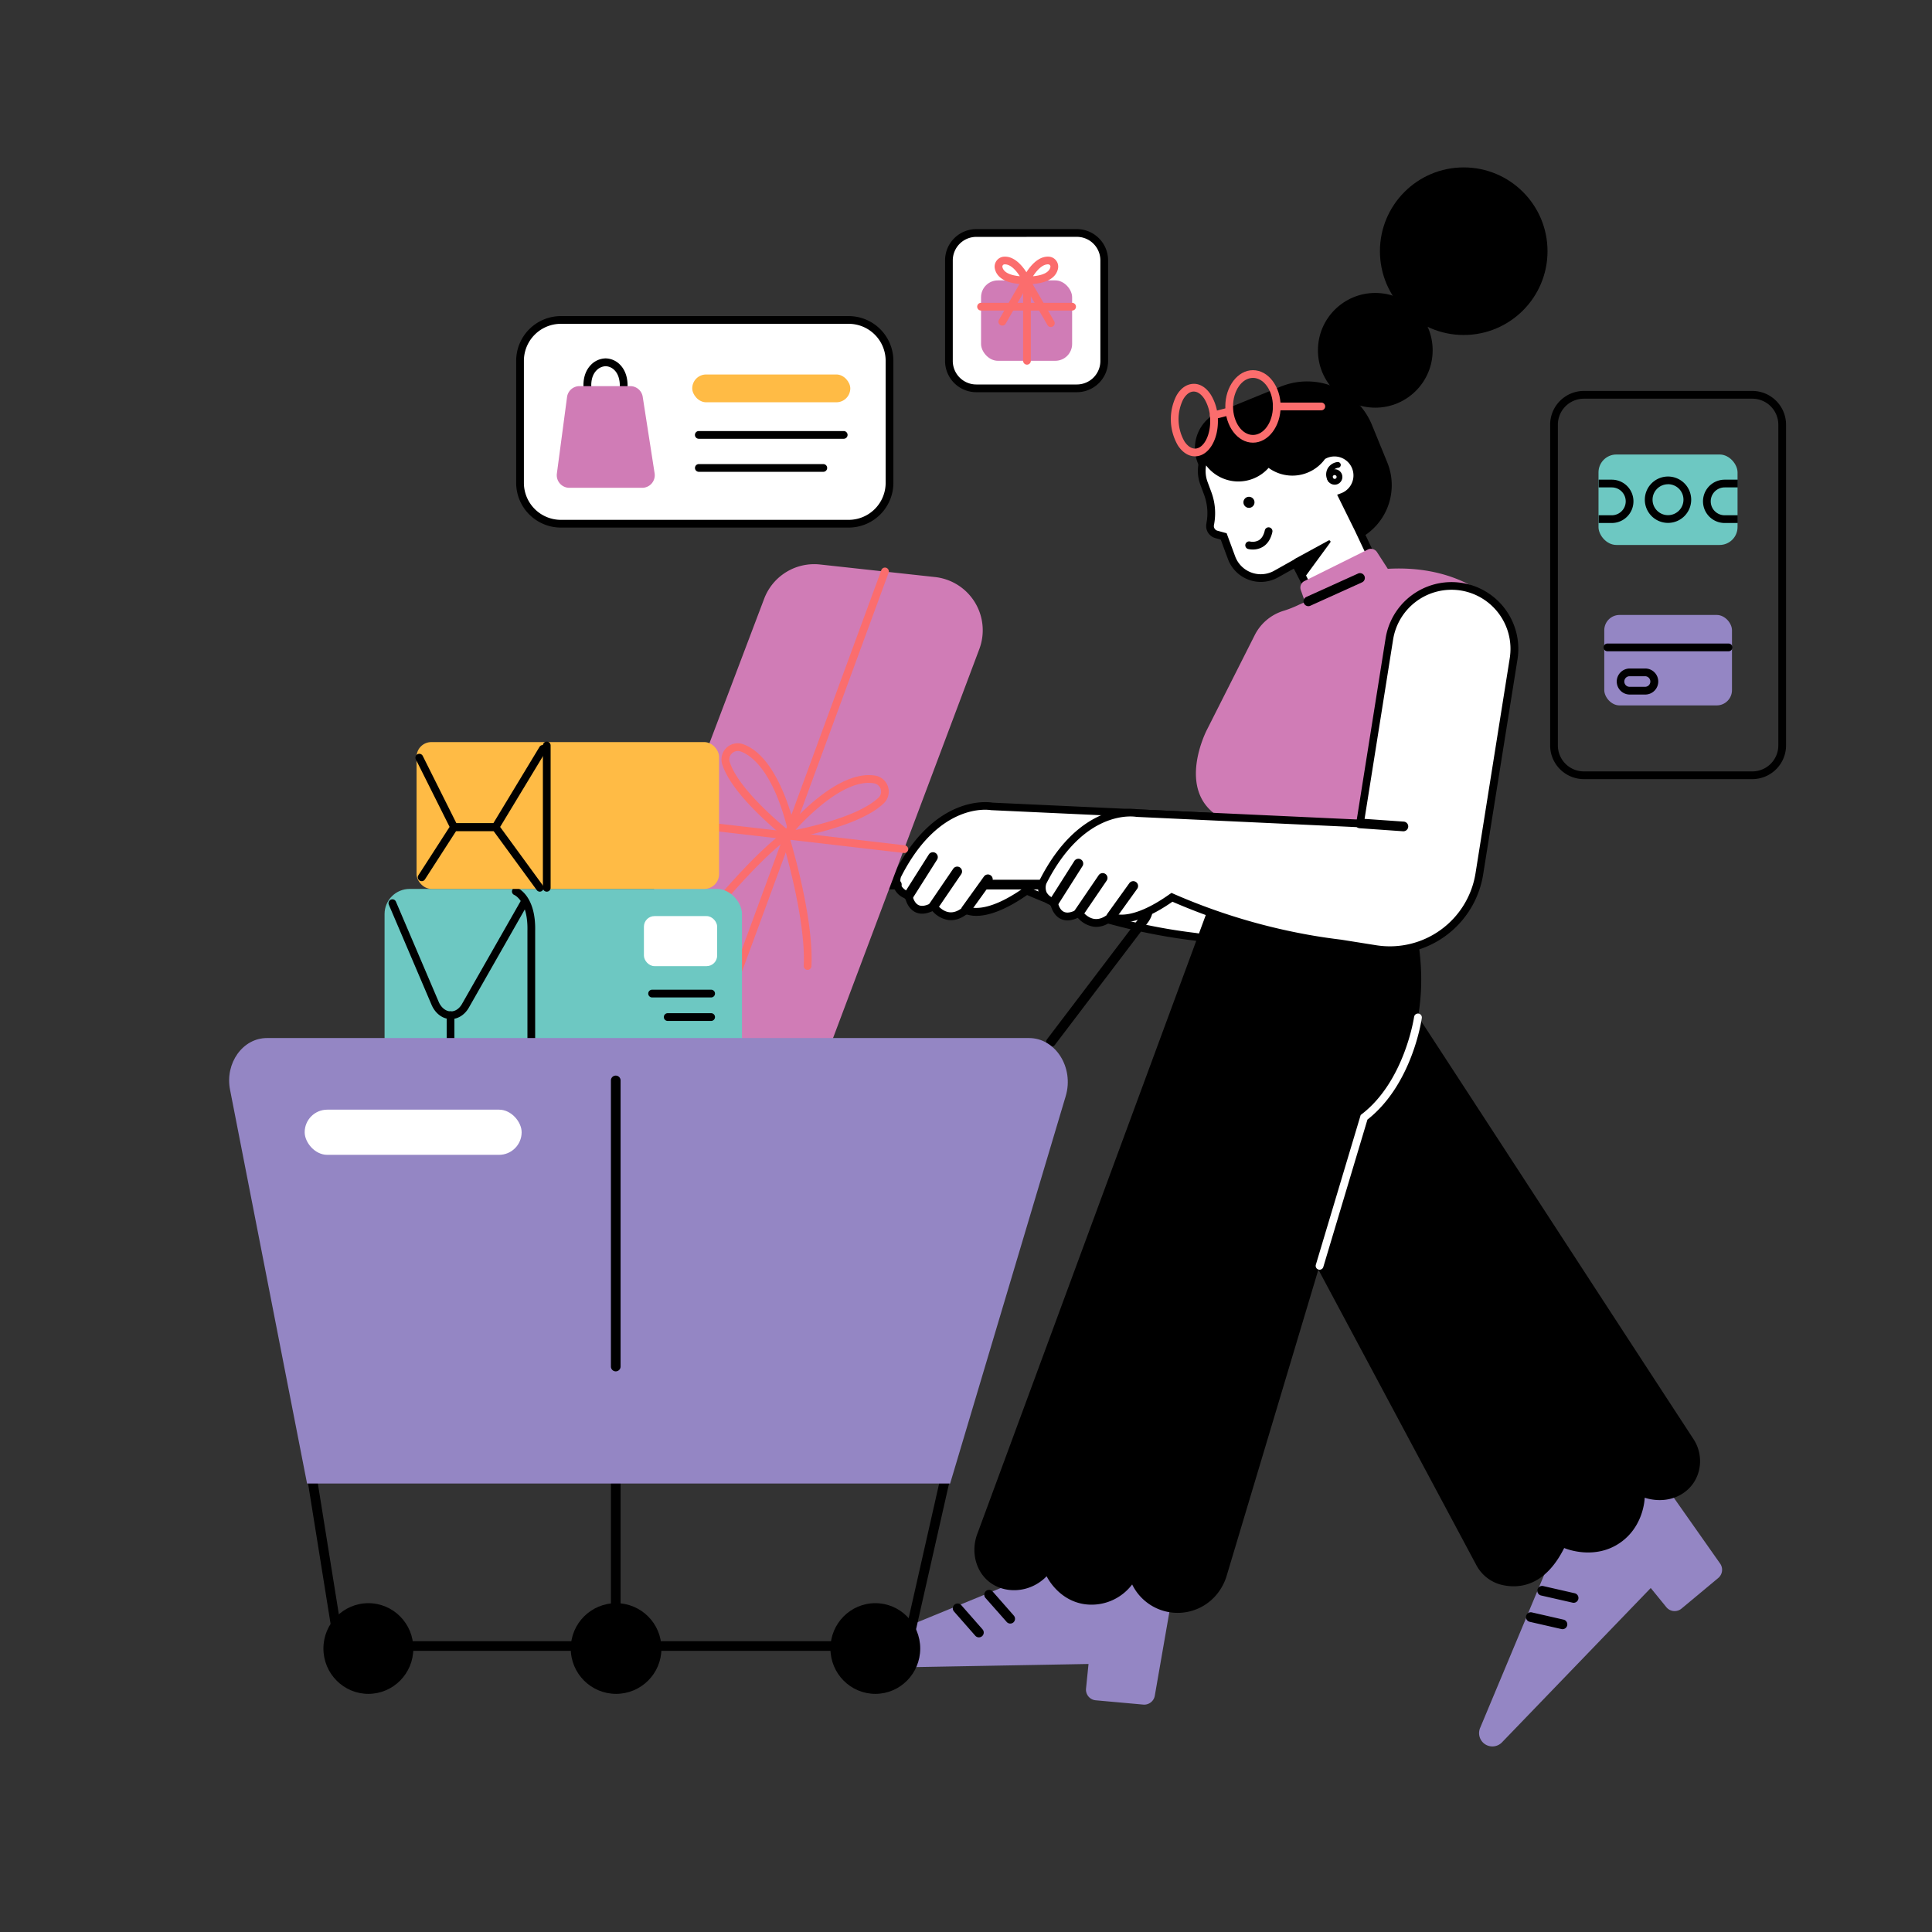 <svg id="Layer_1" data-name="Layer 1" xmlns="http://www.w3.org/2000/svg" viewBox="0 0 1000 1000" height="100px" width="100px" transform="rotate(0) scale(1, 1)"><rect x="0" y="0" width="1000" height="1000" fill="#333333" stroke="none"/><defs><style>.cls-1 { fill: #ffffff; }.cls-2 { fill: #9486c4; }.cls-3 { fill: #d07cb6; }.cls-4 { fill: #ffbb45; }.cls-5 { fill: #fb6d6d; }.cls-6 { fill: #6dc8c2; }</style></defs><path class="cls-1" d="M628.69,422.72,513.4,417.39s-28.14-5.31-48.89,35.75c0,0-3,7.61,5.76,10.38,0,0,1.62,11.76,12.92,5.53,0,0,6.92,10.33,16.84,1.82,0,0,9,6,31.36-9.89a311.66,311.66,0,0,0,73.06,21.85q7.31,1.23,14.35,2.07l18,2.86a46.89,46.89,0,0,0,53.68-38.94Z"/><path d="M644.27,490.36a50.08,50.08,0,0,1-7.79-.62l-18-2.87c-4.73-.56-9.59-1.26-14.37-2.07a313.81,313.81,0,0,1-72.48-21.54c-18.21,12.68-27.88,11.25-31.33,10-3.14,2.37-6.35,3.35-9.57,2.91a13.8,13.8,0,0,1-8.08-4.57c-3.47,1.58-6.51,1.74-9,.47-3.23-1.63-4.56-5.13-5.05-7a10.06,10.06,0,0,1-5.66-4.94,10.51,10.51,0,0,1-.25-7.69l.08-.16c20.64-40.82,48.35-37.27,50.9-36.84l115.52,5.34,63.56,26.85-.24,1.55a48.93,48.93,0,0,1-48.19,41.22ZM531.16,458.69l1,.46a310.82,310.82,0,0,0,72.59,21.71c4.71.79,9.51,1.48,14.25,2.05l18.08,2.88A44.89,44.89,0,0,0,688.23,450l-60-25.33-115.07-5.33-.14,0c-1.08-.2-26.93-4.39-46.68,34.58a6.33,6.33,0,0,0,.16,4.47,6.78,6.78,0,0,0,4.36,3.21l1.21.38.17,1.25s.6,3.94,3.16,5.22c1.65.81,3.94.43,6.81-1.16l1.61-.89,1,1.53s2.57,3.72,6.45,4.23c2.38.33,4.88-.63,7.42-2.82l1.16-1,1.26.85s8.48,4.8,29.09-9.86Z"/><path d="M470.27,466a2.54,2.54,0,0,1-1.34-.39,2.5,2.5,0,0,1-.77-3.45l12.59-19.89A2.5,2.5,0,1,1,485,445l-12.59,19.89A2.47,2.47,0,0,1,470.27,466Z"/><path d="M483.19,471.55a2.49,2.49,0,0,1-2.07-3.9l12.27-18a2.5,2.5,0,1,1,4.13,2.82l-12.27,18A2.47,2.47,0,0,1,483.19,471.55Z"/><path d="M500,473.37a2.46,2.46,0,0,1-1.45-.47,2.49,2.49,0,0,1-.57-3.49l11.32-15.75a2.5,2.5,0,1,1,4.06,2.92l-11.33,15.75A2.48,2.48,0,0,1,500,473.37Z"/><path class="cls-2" d="M543,811.68,449.69,850a6.89,6.89,0,0,0-4.27,6.6h0a6.89,6.89,0,0,0,7,6.67l111-2-1.29,12.7a5.54,5.54,0,0,0,5,6.1l24.59,2.22a5.56,5.56,0,0,0,6-4.59l9.66-55.48Z"/><path class="cls-2" d="M805,801.4l-38.9,93a6.9,6.9,0,0,0,1.65,7.69h0a6.9,6.9,0,0,0,9.67-.25l77-79.89,8.06,9.9a5.55,5.55,0,0,0,7.87.75l19-15.82a5.56,5.56,0,0,0,1-7.46l-32.4-46.06Z"/><path d="M544,541.84a2.49,2.49,0,0,1-2-4l48.12-63.38a8.82,8.82,0,0,0-7.08-14.09H510.71a2.5,2.5,0,1,1,0-5h72.37a13.83,13.83,0,0,1,11.08,22.1L546,540.86A2.53,2.53,0,0,1,544,541.84Z"/><path d="M664.36,512.56a54,54,0,0,0-20.67,72.2L764.1,810a20.25,20.25,0,0,0,13.23,10.33c9,2.09,22.35.78,32.29-19.08.85.36,15.87,6.51,29.18-2.89,11.6-8.2,12.43-21.53,12.5-23.15,1.34.46,10.38,3.39,19.05-1.8.36-.22.72-.44,1.06-.68,9.06-6.16,11.14-18.68,5.14-27.85-43.7-66.86-94.08-144.49-140.08-215a54,54,0,0,0-72.11-17.29Z"/><path d="M701,280l-21.74,8.88A36.26,36.26,0,0,1,632,269l-12-29.29a20.45,20.45,0,0,1,11.2-26.66l31.68-12.94A36.26,36.26,0,0,1,710.14,220l7.91,19.35A31.19,31.19,0,0,1,701,280Z"/><path d="M641,249.21a21,21,0,0,1-19.08-12.33l-.38-.83.38-.82a20.56,20.56,0,0,1,9.5-9.85L653,214.61A21.69,21.69,0,0,1,682.39,225l4.79,10.5-.58.91a20.89,20.89,0,0,1-30,5.74A21,21,0,0,1,641,249.21Zm-15-13.15a16.93,16.93,0,0,0,28.76,2.13L656,236.4l1.66,1.47a16.9,16.9,0,0,0,25-2.7l-3.88-8.49a17.68,17.68,0,0,0-24-8.49L633.17,229A16.58,16.58,0,0,0,625.94,236.06Z"/><path class="cls-1" d="M703.12,273.88l-8.25-16.71A11.83,11.83,0,0,0,686.58,235a10.89,10.89,0,0,0-1.51.69l-.16-.34a18.9,18.9,0,0,1-28.6,4,18.92,18.92,0,0,1-32.6-3.3,18.45,18.45,0,0,0-.53,14.13l1.92,5.18a29.56,29.56,0,0,1,1.3,15.92v0a4.5,4.5,0,0,0,3.13,5.25l3.86,1.1,4.08,11a16.14,16.14,0,0,0,23,8.47l10-5.61L679.42,309l32.43-16.59Z"/><path d="M678.55,311.65l-8.88-17.36-8.21,4.6a18.16,18.16,0,0,1-25.88-9.52l-3.72-10.05L629,278.5a6.45,6.45,0,0,1-4.56-7.5l0-.13a27.29,27.29,0,0,0,.44-7.17,27.68,27.68,0,0,0-1.65-7.63l-1.93-5.19a20.38,20.38,0,0,1,.59-15.65l1.83-4,1.81,4a16.94,16.94,0,0,0,29.17,3L656,236.4l1.66,1.47a16.91,16.91,0,0,0,25.58-3.58l2-3.12.87,1.9a13.82,13.82,0,0,1,17.59,8.22,13.87,13.87,0,0,1-6.1,16.82L704.93,273l9.56,20.24Zm-7.21-22.88,8.95,17.5,28.92-14.8-7.89-16.72-9.22-18.67,2.06-.78a9.83,9.83,0,0,0-6.89-18.42,10.19,10.19,0,0,0-1.25.58l-.19.11a20.89,20.89,0,0,1-29.21,4.6,20.91,20.91,0,0,1-32.34-1.28,16.3,16.3,0,0,0,.77,8.6l1.93,5.19a31.42,31.42,0,0,1,1.38,17,2.52,2.52,0,0,0,1.71,3L634.9,276l4.43,12a14.15,14.15,0,0,0,20.17,7.42Z"/><circle cx="711.85" cy="181.32" r="29.69"/><circle cx="757.62" cy="130.02" r="43.37"/><path d="M624.8,471.74,506.06,793.38c-3.61,9-1.36,19.08,5.3,24.84,8.2,7.09,21.79,6.53,30.38-2.36.52,1.07,6.37,12.43,19.46,14.44A26.3,26.3,0,0,0,586,820.1a26.2,26.2,0,0,0,44.83,3.8,27.6,27.6,0,0,0,4.19-8.62l71-237s36.84-28.53,28.32-88.94Z"/><circle cx="646.46" cy="260" r="2.87"/><path d="M670.08,289.36l5,9.79,13.48-18.39a.7.7,0,0,0-.9-1Z"/><path d="M648.46,284.43a9.77,9.77,0,0,1-2.54-.3,2,2,0,0,1,1.06-3.85,6.61,6.61,0,0,0,4.59-.65c1.5-.92,2.54-2.64,3.09-5.12a2,2,0,0,1,3.91.88c-.81,3.6-2.48,6.19-5,7.69A9.93,9.93,0,0,1,648.46,284.43Z"/><path d="M690.84,250.87a4,4,0,1,1,3.73-5.36h0a4,4,0,0,1-2.35,5.11A3.91,3.91,0,0,1,690.84,250.87Zm0-5a1,1,0,1,0,.92.64h0A1,1,0,0,0,690.84,245.91Z"/><path d="M688.67,249.72a1.51,1.51,0,0,1-1.28-.71,6.52,6.52,0,0,1-.21-6.49,6.76,6.76,0,0,1,5.17-3.38,1.53,1.53,0,0,1,1.62,1.37,1.5,1.5,0,0,1-1.37,1.62,3.74,3.74,0,0,0-2.78,1.81,3.51,3.51,0,0,0,.12,3.49,1.49,1.49,0,0,1-.48,2.06A1.45,1.45,0,0,1,688.67,249.72Z"/><path class="cls-3" d="M672.36,313a58.19,58.19,0,0,1-7.9,3.13,24.81,24.81,0,0,0-15,12.58l-24.78,49.07s-16.25,31.11,6.23,44.95l119.48,7.81L772.32,311s-17.14-18.67-54-16.58l-5.56-8.61a3.76,3.76,0,0,0-4.84-1.34l-32.76,16.29a3.76,3.76,0,0,0-1.87,4.63l2.19,6.21Z"/><path class="cls-1" d="M756.38,303.66h0a32.56,32.56,0,0,0-37.27,27l-15.2,95.5-115.29-5.34s-28.14-5.31-48.89,35.75c0,0-3,7.61,5.76,10.38,0,0,1.62,11.76,12.92,5.53,0,0,6.92,10.33,16.84,1.82,0,0,9,6,31.36-9.89a311.19,311.19,0,0,0,73.06,21.85q7.3,1.23,14.35,2.07h0l18,2.86a46.89,46.89,0,0,0,53.68-38.94l17.72-111.35A32.57,32.57,0,0,0,756.38,303.66Z"/><path d="M719.49,493.83a50.17,50.17,0,0,1-7.79-.62l-18-2.87c-4.74-.56-9.6-1.26-14.37-2.07a313.81,313.81,0,0,1-72.48-21.54c-18.21,12.68-27.88,11.25-31.33,10-3.14,2.37-6.35,3.35-9.57,2.91a13.8,13.8,0,0,1-8.08-4.57c-3.47,1.58-6.51,1.74-9,.47-3.23-1.63-4.55-5.13-5.05-7a10.06,10.06,0,0,1-5.66-4.94,10.42,10.42,0,0,1-.24-7.69l.07-.16c20.64-40.82,48.34-37.27,50.9-36.84l113.38,5.25,14.91-93.73a34.56,34.56,0,0,1,68.27,10.86L767.68,452.61a48.93,48.93,0,0,1-48.19,41.22ZM606.38,462.16l1,.46A310.82,310.82,0,0,0,680,484.33c4.7.79,9.5,1.48,14.25,2.05l18.08,2.88A44.91,44.91,0,0,0,763.73,452l17.72-111.36a30.59,30.59,0,0,0-25.38-35h0a30.61,30.61,0,0,0-35,25.38l-15.47,97.26-117.36-5.46c-1.09-.2-26.93-4.39-46.68,34.58a6.39,6.39,0,0,0,.16,4.47,6.78,6.78,0,0,0,4.36,3.21l1.21.38.17,1.25s.6,4,3.16,5.22c1.64.81,3.94.43,6.81-1.16l1.61-.88,1,1.52s2.58,3.72,6.45,4.23c2.38.31,4.88-.63,7.42-2.82l1.16-1,1.26.85s8.48,4.8,29.09-9.86Z"/><path d="M545.49,469.49a2.51,2.51,0,0,1-2.11-3.84L556,445.76a2.5,2.5,0,1,1,4.22,2.67L547.6,468.32A2.47,2.47,0,0,1,545.49,469.49Z"/><path d="M558.41,475a2.49,2.49,0,0,1-2.07-3.9l12.27-18a2.5,2.5,0,1,1,4.13,2.81l-12.26,18A2.51,2.51,0,0,1,558.41,475Z"/><path d="M575.24,476.84a2.46,2.46,0,0,1-1.45-.47,2.5,2.5,0,0,1-.57-3.49l11.32-15.75a2.5,2.5,0,1,1,4.06,2.92L577.28,475.8A2.51,2.51,0,0,1,575.24,476.84Z"/><path class="cls-1" d="M683,657.2a1.9,1.9,0,0,1-.58-.09,2,2,0,0,1-1.34-2.49l23.21-77.51.51-.39c22.15-17,27.09-50,27.13-50.37a2,2,0,0,1,4,.57c-.2,1.41-5.12,34.52-28.14,52.58l-22.84,76.27A2,2,0,0,1,683,657.2Z"/><path d="M726.31,430.26h-.17l-22.4-1.57a2.5,2.5,0,0,1,.35-5l22.4,1.57a2.5,2.5,0,0,1-.18,5Z"/><rect class="cls-1" x="269.12" y="165.61" width="191.29" height="105.46" rx="21.12"/><path d="M439.29,273.07h-149a23.15,23.15,0,0,1-23.12-23.13v-63.2a23.15,23.15,0,0,1,23.12-23.13H439.29a23.15,23.15,0,0,1,23.12,23.13v63.2A23.15,23.15,0,0,1,439.29,273.07Zm-149-105.46a19.15,19.15,0,0,0-19.12,19.13v63.2a19.15,19.15,0,0,0,19.12,19.13H439.29a19.15,19.15,0,0,0,19.12-19.13v-63.2a19.15,19.15,0,0,0-19.12-19.13Z"/><path d="M304,201.86a2,2,0,0,1-2-2c-.13-5.67,2-9.07,3.78-10.92a10.9,10.9,0,0,1,7.62-3.44,10.62,10.62,0,0,1,7.49,3.23c1.84,1.85,4,5.27,3.94,11.11a2,2,0,0,1-2,2h0a2,2,0,0,1-2-2c0-3.52-.91-6.37-2.77-8.23a6.73,6.73,0,0,0-4.59-2.06h0a7,7,0,0,0-4.78,2.22c-1.81,1.87-2.73,4.65-2.65,8a2,2,0,0,1-1.95,2.05Z"/><path class="cls-3" d="M332.41,252.49H294.67a6.53,6.53,0,0,1-6.43-7.41l5.26-39.55a6.5,6.5,0,0,1,6.43-5.67h26.33a6.52,6.52,0,0,1,6.41,5.53l6.15,39.55A6.52,6.52,0,0,1,332.41,252.49Z"/><rect class="cls-4" x="358.3" y="193.83" width="81.81" height="14.39" rx="7.2"/><path d="M436.7,227.11h-75a2,2,0,0,1,0-4h75a2,2,0,0,1,0,4Z"/><path d="M426.14,244.21H361.72a2,2,0,0,1,0-4h64.42a2,2,0,0,1,0,4Z"/><rect class="cls-1" x="491.16" y="120.59" width="80.39" height="80.39" rx="14.17"/><path d="M557.38,203H505.33a16.18,16.18,0,0,1-16.17-16.17V134.76a16.18,16.18,0,0,1,16.17-16.17h52.05a16.18,16.18,0,0,1,16.17,16.17v52.05A16.18,16.18,0,0,1,557.38,203Zm-52.05-80.39a12.18,12.18,0,0,0-12.17,12.17v52.05A12.18,12.18,0,0,0,505.33,199h52.05a12.18,12.18,0,0,0,12.17-12.17V134.76a12.18,12.18,0,0,0-12.17-12.17Z"/><rect class="cls-3" x="507.79" y="145.13" width="47.14" height="41.62" rx="8.72"/><path class="cls-5" d="M554.92,160.74H507.79a2,2,0,1,1,0-4h47.13a2,2,0,0,1,0,4Z"/><path class="cls-5" d="M534.46,147.13h-3.11c-12.1,0-15.6-4.36-16.41-8a5.17,5.17,0,0,1,.92-4.22,5.1,5.1,0,0,1,3.76-2.05c8-.56,13.33,11,13.55,11.45Zm-14.29-10.3h-.28a1.14,1.14,0,0,0-.83.46,1.16,1.16,0,0,0-.21.95c.58,2.62,3.74,4.25,9,4.73C526.06,140.14,523.2,136.83,520.17,136.83Z"/><path class="cls-5" d="M531.19,147.13h-3.1l1.28-2.83c.23-.49,5.55-12,13.55-11.45a5.16,5.16,0,0,1,4.68,6.27C546.8,142.77,543.3,147.13,531.19,147.13Zm11.19-10.3c-3,0-5.88,3.34-7.7,6.15,5.28-.48,8.44-2.11,9-4.73a1.16,1.16,0,0,0-.21-.95,1.14,1.14,0,0,0-.84-.46Z"/><path class="cls-5" d="M543.92,169.27a2,2,0,0,1-1.74-1l-11.1-19.14-10.55,18.4a2,2,0,1,1-3.47-2l14-24.42,14.58,25.15a2,2,0,0,1-.72,2.73A2,2,0,0,1,543.92,169.27Z"/><path class="cls-5" d="M531.56,188.74a2,2,0,0,1-2-2V146.45a2,2,0,0,1,4,0v40.29A2,2,0,0,1,531.56,188.74Z"/><path class="cls-5" d="M618.52,236.19c-3.34,0-6.46-2-8.82-5.59a27.05,27.05,0,0,1-.8-25.78c2.18-3.86,5.27-6,8.72-6.15s6.67,1.88,9.08,5.6a25.09,25.09,0,0,1,3.68,12.78c.32,10.52-4.77,18.93-11.59,19.14Zm-.65-33.52h-.13c-2,.06-3.89,1.53-5.36,4.12a23.13,23.13,0,0,0,.67,21.63c1.63,2.49,3.62,3.81,5.61,3.77,4.44-.14,8-7,7.72-15h0a21.19,21.19,0,0,0-3-10.73C621.76,204,619.82,202.67,617.87,202.67Z"/><path class="cls-5" d="M648.53,229.13c-7.89,0-14.31-8.42-14.31-18.76s6.42-18.77,14.31-18.77,14.33,8.42,14.33,18.77S656.43,229.13,648.53,229.13Zm0-33.53c-5.69,0-10.31,6.62-10.31,14.77s4.62,14.76,10.31,14.76,10.33-6.62,10.33-14.76S654.23,195.6,648.53,195.6Z"/><path class="cls-5" d="M628.21,217a2,2,0,0,1-.5-3.93l7.21-1.87a2,2,0,1,1,1,3.87l-7.21,1.87A2.2,2.2,0,0,1,628.21,217Z"/><path class="cls-5" d="M683.91,212.37h-23a2,2,0,0,1,0-4h23a2,2,0,0,1,0,4Z"/><path d="M677.17,313.75a2.5,2.5,0,0,1-1-4.78l26.74-12.1a2.5,2.5,0,0,1,2.06,4.56l-26.74,12.1A2.48,2.48,0,0,1,677.17,313.75Z"/><path d="M347.77,541.61a2.49,2.49,0,0,1-1.8-4.23l63.69-66.51c1.38-1.45,2.66-3,4-4.56l.4-.48a29.67,29.67,0,0,1,22.63-10.47h27.51a2.5,2.5,0,0,1,0,5H436.71a24.63,24.63,0,0,0-18.81,8.71l-.41.48c-1.34,1.58-2.73,3.22-4.22,4.77l-63.69,66.52A2.51,2.51,0,0,1,347.77,541.61Z"/><path class="cls-3" d="M363.12,654.71l-59.06-9.92a27.71,27.71,0,0,1-21.31-37.13L395.53,309.9a27.7,27.7,0,0,1,28.91-17.72l59.52,6.5A27.7,27.7,0,0,1,506.88,336L393.64,637.15A27.69,27.69,0,0,1,363.12,654.71Z"/><path class="cls-5" d="M328.27,650.86a1.84,1.84,0,0,1-.69-.13,2,2,0,0,1-1.19-2.56l129.76-353a2,2,0,1,1,3.75,1.38l-129.76,353A2,2,0,0,1,328.27,650.86Z"/><path class="cls-5" d="M468,441.49h-.23L351.34,428a2,2,0,1,1,.46-4l116.38,13.52a2,2,0,0,1-.23,4Z"/><path class="cls-5" d="M408.08,434a3.75,3.75,0,0,1-2.41-.88c-17.91-15-28.61-27.59-31.81-37.38a8.39,8.39,0,0,1,10.84-10.51c16.08,5.72,24.25,32.79,27,44.15h0a3.66,3.66,0,0,1-1.66,4.05A3.72,3.72,0,0,1,408.08,434Zm-.26-3.67Zm-26-41.61a4.34,4.34,0,0,0-3,1.26,4.29,4.29,0,0,0-1.09,4.51c2,6.18,8.85,17.26,30,35.05-7.84-31.57-19.57-38.87-24.27-40.54A4.8,4.8,0,0,0,381.8,388.68Z"/><path class="cls-5" d="M354.66,490.37a2,2,0,0,1-1.58-3.22c1.29-1.68,31.76-41,51.86-55.87,2.49-3.07,27.34-33,47.88-29.85a8.39,8.39,0,0,1,4.58,14.39c-7.95,7.59-24.85,13.92-50.24,18.8-19.67,14.62-50.6,54.57-50.92,55A2,2,0,0,1,354.66,490.37Zm95-85.17c-14.06,0-30.69,16.38-38,24.42,26.84-5.65,38.18-12.13,43-16.7a4.31,4.31,0,0,0,1.18-4.49,4.38,4.38,0,0,0-3.6-3A16.39,16.39,0,0,0,449.69,405.2Z"/><path class="cls-5" d="M418,502h-.1a2,2,0,0,1-1.9-2.1c1.26-25.1-11.41-66.16-11.54-66.57a2,2,0,0,1,3.82-1.19c.53,1.71,13,42.16,11.72,68A2,2,0,0,1,418,502Z"/><rect class="cls-6" x="199.04" y="460.09" width="185" height="140.47" rx="12.98" transform="translate(583.09 1060.66) rotate(-180)"/><path d="M233.2,602.56a2,2,0,0,1-2-2V525.47a2,2,0,0,1,4,0v75.09A2,2,0,0,1,233.2,602.56Z"/><rect class="cls-1" x="333.29" y="474.17" width="37.91" height="25.9" rx="5.46"/><path d="M368.08,516.27H337.53a2,2,0,0,1,0-4h30.55a2,2,0,0,1,0,4Z"/><path d="M368.08,528.43H345.6a2,2,0,0,1,0-4h22.48a2,2,0,1,1,0,4Z"/><path d="M233.38,527.47h-.25c-4-.1-7.59-2.73-9.59-7l-22.28-52.2a2,2,0,0,1,3.68-1.57l22.25,52.14c1.32,2.83,3.59,4.59,6.05,4.66h.14c2.36,0,4.52-1.52,5.94-4.2l30.22-53a2,2,0,1,1,3.47,2l-30.19,53C240.73,525.12,237.21,527.47,233.38,527.47Z"/><path d="M275,602.07a2,2,0,0,1-2-2V481.8c.36-15.27-6.5-18.43-6.79-18.56a2,2,0,0,1-1.07-2.61,2,2,0,0,1,2.57-1.09c.4.16,9.72,4.08,9.29,22.31V600.07A2,2,0,0,1,275,602.07Z"/><rect class="cls-4" x="215.61" y="384.1" width="156.58" height="76" rx="7.66"/><path d="M283,461.52a2,2,0,0,1-2-2V385.86a2,2,0,0,1,4,0v73.66A2,2,0,0,1,283,461.52Z"/><path d="M257.6,430.12H233.77l-18.53-37.06a2,2,0,0,1,3.58-1.79l17.42,34.85h19.1l23.9-39.52a2,2,0,0,1,3.43,2.07Z"/><path d="M279.43,461.52a2,2,0,0,1-1.62-.82l-22.36-30.58H236.1l-16.16,25.06a2,2,0,0,1-2.77.59,2,2,0,0,1-.59-2.76l17.34-26.89h23.56L281,458.33a2,2,0,0,1-.44,2.8A2,2,0,0,1,279.43,461.52Z"/><path d="M471.62,854.48H173.35l-15.53-96.83H493.54Zm-294-5h290l19.66-86.83H163.68Z"/><path d="M318.71,855.77a2.5,2.5,0,0,1-2.5-2.5V762.32a2.5,2.5,0,0,1,5,0v90.95A2.5,2.5,0,0,1,318.71,855.77Z"/><ellipse cx="190.67" cy="853.27" rx="23.27" ry="23.47"/><circle cx="318.89" cy="853.27" r="23.47"/><ellipse cx="453.07" cy="853.27" rx="23.24" ry="23.47"/><path class="cls-2" d="M532.62,537.29H138.14c-12.48,0-21.76,13-19.08,26.71l39.87,203.86H491.79l59.83-200.53C556,552.58,546.35,537.29,532.62,537.29Z"/><line class="cls-1" x1="318.71" y1="707.31" x2="318.71" y2="559.23"/><path d="M318.71,709.81a2.5,2.5,0,0,1-2.5-2.5V559.23a2.5,2.5,0,0,1,5,0V707.31A2.5,2.5,0,0,1,318.71,709.81Z"/><rect class="cls-1" x="157.7" y="574.36" width="112.3" height="23.38" rx="11.69"/><path d="M907,403.27H819.8a17.47,17.47,0,0,1-17.45-17.46v-166a17.48,17.48,0,0,1,17.45-17.46H907a17.48,17.48,0,0,1,17.46,17.46v166A17.48,17.48,0,0,1,907,403.27ZM819.8,206.36a13.47,13.47,0,0,0-13.45,13.46v166a13.47,13.47,0,0,0,13.45,13.46H907a13.48,13.48,0,0,0,13.46-13.46v-166A13.48,13.48,0,0,0,907,206.36Z"/><rect class="cls-2" x="830.37" y="318.3" width="66.1" height="46.82" rx="7.91"/><path d="M894.68,337.09H832a2,2,0,0,1,0-4h62.7a2,2,0,0,1,0,4Z"/><path d="M851.31,359.49h-8a6.74,6.74,0,0,1,0-13.47h8a6.74,6.74,0,1,1,0,13.47Zm-8-9.47a2.74,2.74,0,0,0,0,5.47h8a2.74,2.74,0,1,0,0-5.47Z"/><rect class="cls-6" x="827.38" y="235.25" width="71.97" height="46.82" rx="9.26"/><path d="M863.36,270.65a12,12,0,1,1,12-12A12,12,0,0,1,863.36,270.65Zm0-20a8,8,0,1,0,8,8A8,8,0,0,0,863.36,250.62Z"/><path d="M899.46,270.7h-6.78a11.21,11.21,0,1,1,0-22.42h6.78v4h-6.78a7.21,7.21,0,1,0,0,14.42h6.78Z"/><path d="M834.26,270.7h-6.79v-4h6.79a7.21,7.21,0,0,0,0-14.42h-6.79v-4h6.79a11.21,11.21,0,0,1,0,22.42Z"/><path d="M814.49,829.6a2.08,2.08,0,0,1-.55-.07l-16.28-3.71a2.5,2.5,0,0,1,1.11-4.88l16.28,3.72a2.5,2.5,0,0,1-.56,4.94Z"/><path d="M808.73,843.26a2.2,2.2,0,0,1-.56-.07l-16.28-3.72A2.5,2.5,0,1,1,793,834.6l16.28,3.72a2.5,2.5,0,0,1-.56,4.94Z"/><path d="M522.93,840.36a2.48,2.48,0,0,1-1.87-.85L510,827a2.5,2.5,0,0,1,3.75-3.3l11,12.53a2.51,2.51,0,0,1-.22,3.53A2.56,2.56,0,0,1,522.93,840.36Z"/><path d="M506.68,847.49a2.46,2.46,0,0,1-1.88-.85l-11-12.52a2.5,2.5,0,1,1,3.75-3.31l11,12.53a2.49,2.49,0,0,1-1.87,4.15Z"/></svg>
